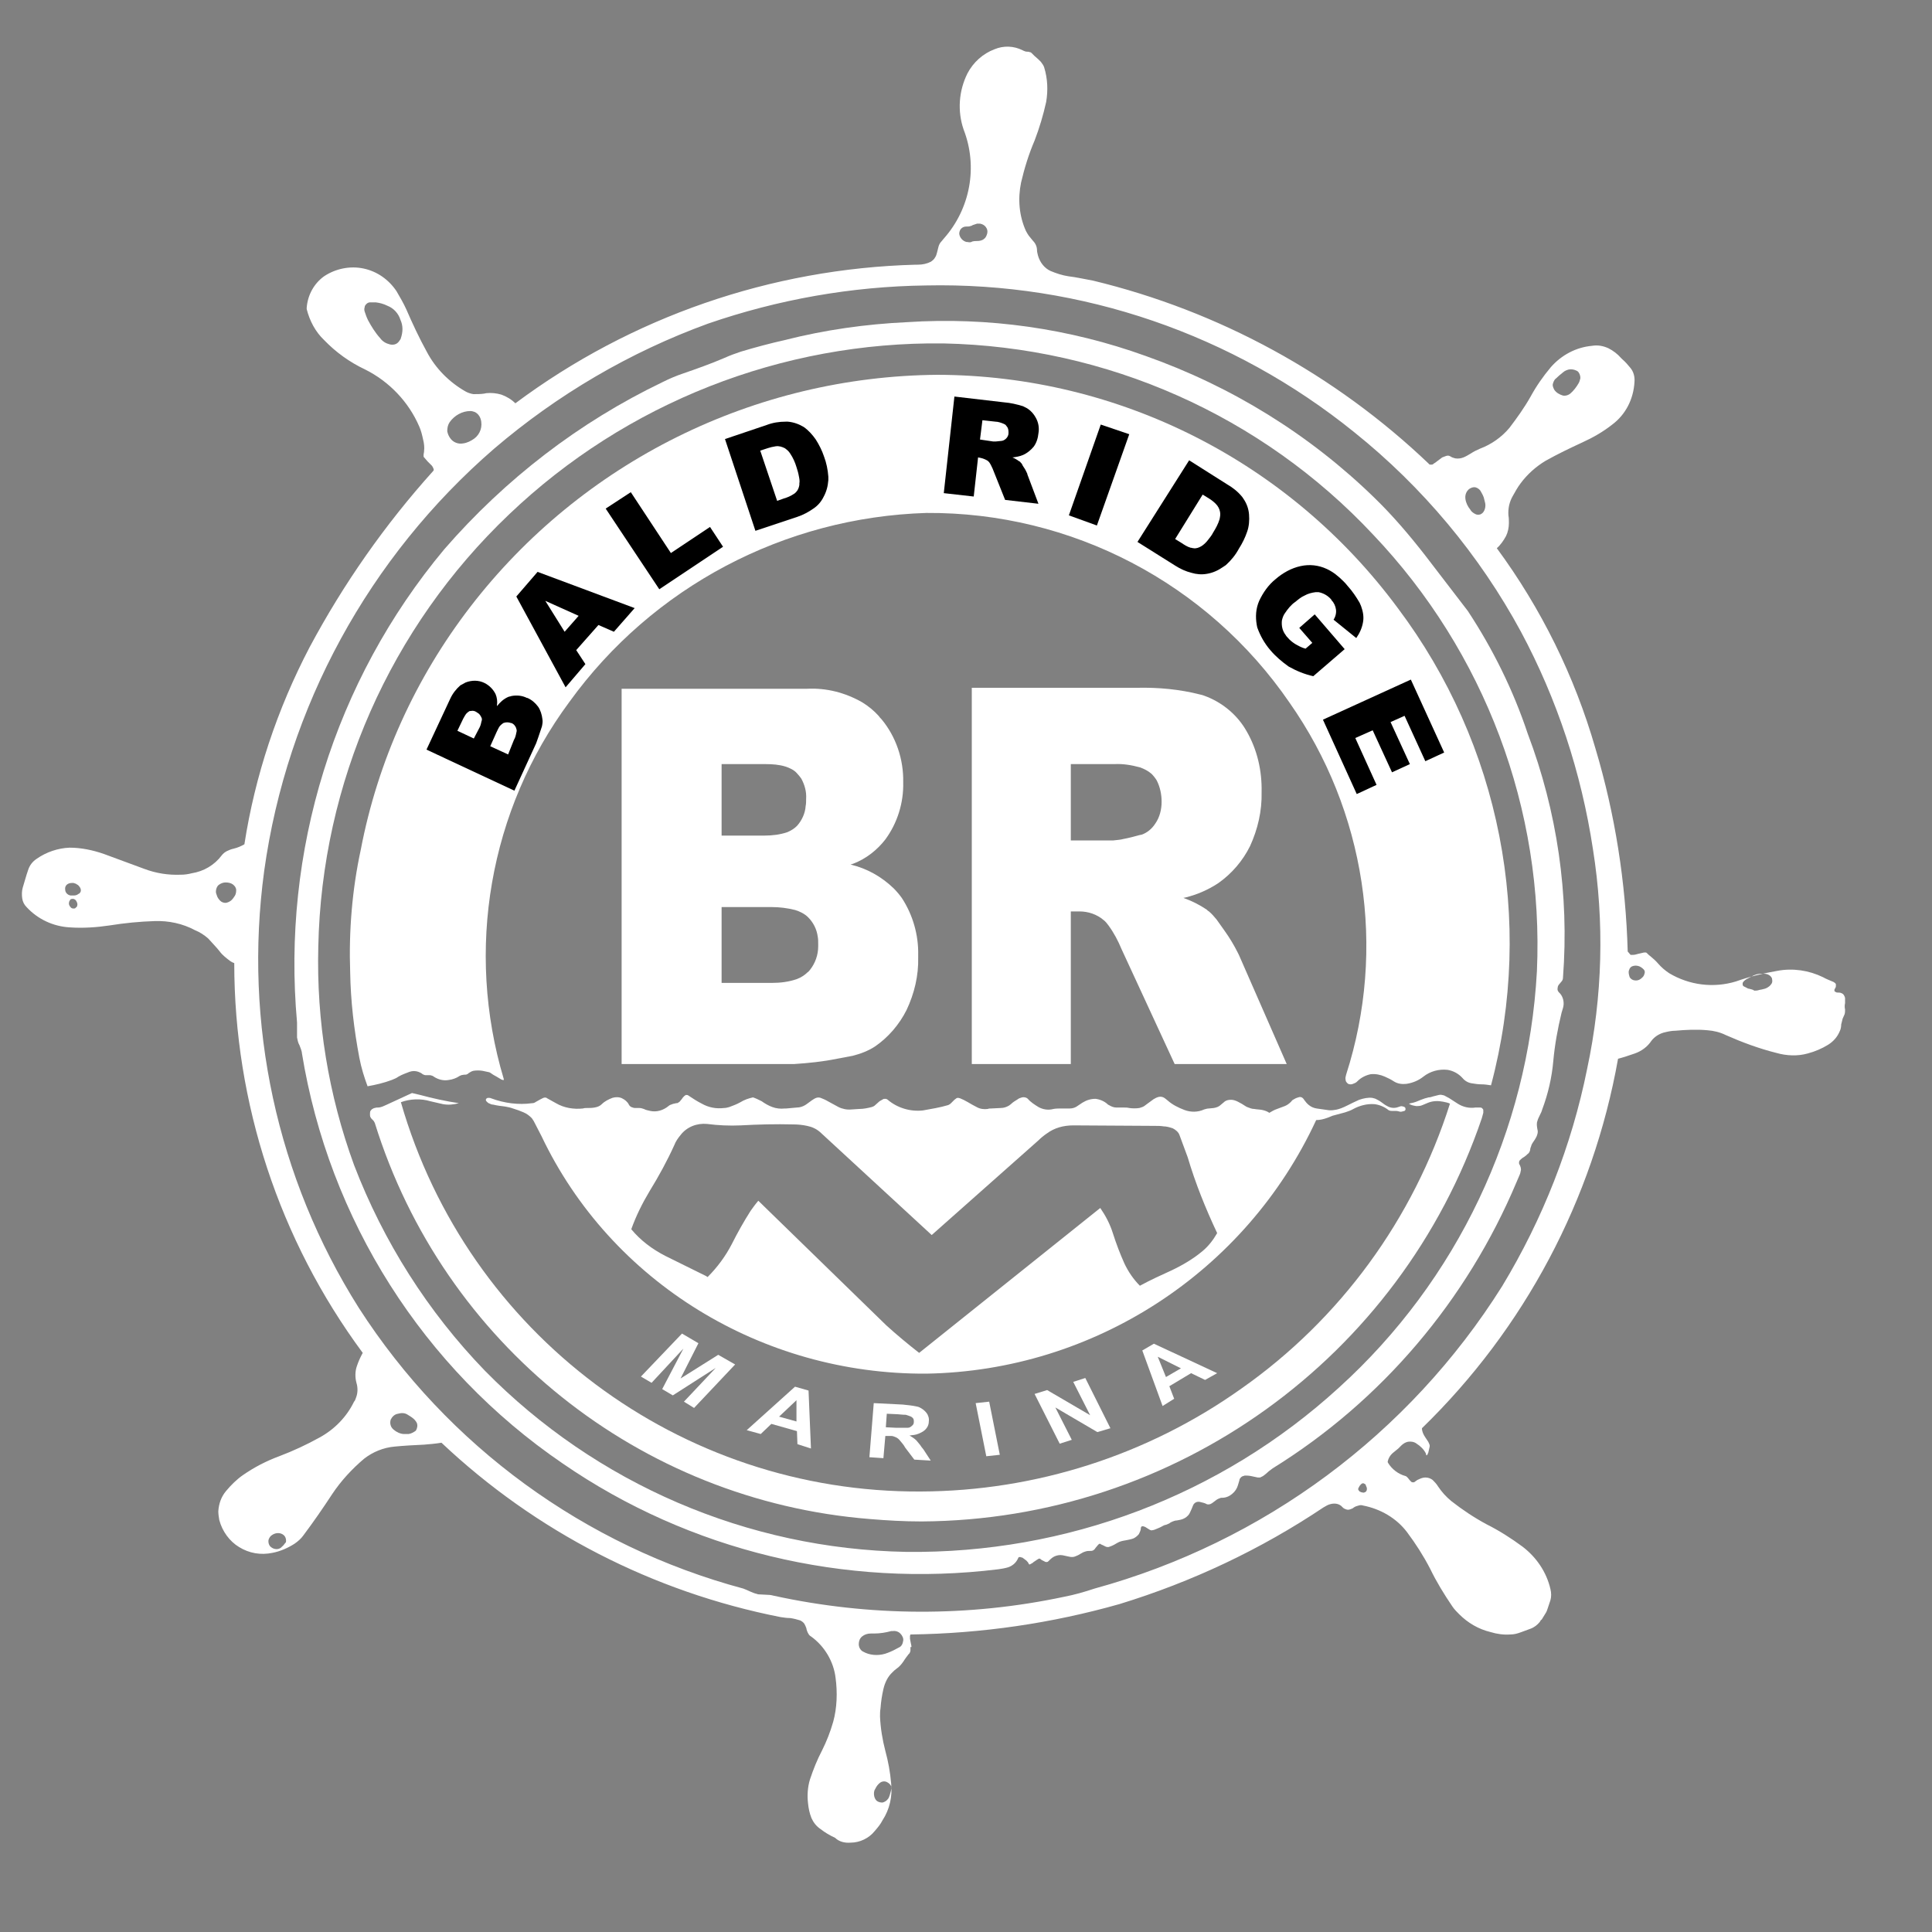 <?xml version="1.0" encoding="utf-8"?>
<!-- Generator: Adobe Illustrator 22.1.0, SVG Export Plug-In . SVG Version: 6.00 Build 0)  -->
<svg version="1.1" id="Layer_1" xmlns="http://www.w3.org/2000/svg" xmlns:xlink="http://www.w3.org/1999/xlink" x="0px" y="0px"
	 width="400px" height="400px" viewBox="0 0 400 400" style="enable-background:new 0 0 400 400;" xml:space="preserve">
<rect x="0" y="0" width="400" height="400" fill="#808080" stroke="none"/>
<style type="text/css">
	.st0{fill-rule:evenodd;clip-rule:evenodd;fill:#FFFFFF;}
	.st1{fill-rule:evenodd;clip-rule:evenodd;}
</style>
<path class="st0" d="M176.1,381.5c1.9,0,3.8-0.9,5-2.4c0.6-0.7,1.2-1.4,1.6-2.2c1.5-2.3,2.1-5,1.8-7.7c-0.2-2.3-0.6-4.5-1.2-6.7
	c-0.6-2.3-1-4.7-1.1-7.1c0-0.6,0-1.1,0.1-1.7c0.1-1.4,0.3-2.7,0.6-4c0.3-1.3,0.9-2.6,1.9-3.5c0.3-0.3,0.5-0.5,0.8-0.7
	c0.6-0.4,1.1-1,1.5-1.6c0.3-0.5,0.7-1,1-1.4l0.2-0.2l0.1-0.2c0.1-0.2,0.1-0.3,0.1-0.5l0-0.5l0-0.1l0.1,0l0.1,0l0-0.2l-0.3-1.5
	c0-0.2,0-0.4,0-0.6l0.1-0.3l0.1,0c14.6-0.2,29.1-2.3,43.2-6.3c15-4.6,29.2-11.3,42.2-20c0.5-0.3,1-0.6,1.5-0.7
	c0.8-0.2,1.6-0.1,2.2,0.4l0.3,0.3c0.2,0.2,0.4,0.3,0.7,0.4c0.3,0.1,0.5,0.1,0.8,0c0.3-0.1,0.6-0.2,0.8-0.4c0.3-0.2,0.6-0.3,1-0.4
	c0.3-0.1,0.6-0.1,0.9,0c3.6,0.7,6.9,2.6,9.1,5.5c1.8,2.4,3.4,4.9,4.8,7.6c1.3,2.7,2.9,5.3,4.6,7.8c0.4,0.6,0.9,1.1,1.4,1.6
	c1.8,1.8,4,3.1,6.5,3.7c1.3,0.4,2.7,0.6,4.1,0.5c0.8,0,1.5-0.2,2.3-0.5l1.9-0.7c0.8-0.3,1.4-0.8,1.9-1.4c0.1-0.2,0.2-0.4,0.4-0.5
	l0.8-1.3c0.2-0.3,0.3-0.6,0.4-0.9c0.2-0.6,0.4-1.2,0.6-1.8c0.2-0.7,0.2-1.5,0-2.3c-0.8-3.5-2.9-6.6-5.8-8.8
	c-2.3-1.7-4.8-3.3-7.4-4.6c-2.6-1.4-5-3-7.3-4.8c-1.1-0.9-2-1.9-2.8-3.1c-0.3-0.5-0.7-0.9-1.1-1.3c-0.4-0.3-0.9-0.5-1.5-0.5
	c-0.5,0-1,0.2-1.4,0.4c-0.3,0.1-0.5,0.3-0.8,0.5c-0.1,0.1-0.2,0.1-0.3,0.1c-0.1,0-0.3,0-0.4-0.1c-0.1-0.1-0.2-0.2-0.3-0.3l-0.4-0.5
	c-0.1-0.1-0.2-0.2-0.3-0.3l-0.2-0.1c-1.5-0.4-2.8-1.4-3.6-2.7l-0.1-0.2c0.1-0.7,0.5-1.4,1.1-1.9l1.1-0.9c0.2-0.2,0.4-0.4,0.6-0.6
	c0.4-0.4,0.9-0.7,1.4-0.8c0.6-0.1,1.3,0,1.8,0.4c0.8,0.5,1.5,1.2,1.9,2l0.1,0.4l0.1,0l0.1-0.1c0.1-0.1,0.1-0.3,0.2-0.4
	c0.1-0.4,0.2-0.8,0.3-1.3l0-0.3c-0.1-0.3-0.2-0.5-0.3-0.7l-0.6-0.9c-0.4-0.6-0.7-1.2-0.7-1.9c21.2-20.6,35.4-47.3,40.6-76.5
	c1.2-0.3,2.3-0.7,3.5-1.1c1.4-0.5,2.6-1.4,3.4-2.6c0.6-0.8,1.5-1.4,2.5-1.7c0.8-0.2,1.6-0.4,2.5-0.4c2.2-0.2,4.4-0.3,6.6-0.1
	c1.3,0.1,2.6,0.4,3.8,1c3.4,1.5,6.9,2.8,10.5,3.7c2.1,0.6,4.4,0.7,6.5,0.1c1.5-0.4,2.9-1,4.2-1.8c1.1-0.7,1.9-1.6,2.4-2.8
	c0.2-0.4,0.3-0.9,0.3-1.4c0.1-0.4,0.2-0.8,0.3-1.2c0.1-0.3,0.3-0.6,0.4-0.9c0.1-0.3,0.1-0.7,0.1-1c-0.1-0.4-0.1-0.9,0-1.3
	c0-0.3,0-0.7,0-1c0-0.2-0.1-0.4-0.2-0.6c-0.1-0.2-0.3-0.4-0.6-0.5c-0.2-0.1-0.5-0.1-0.7-0.1c-0.1,0-0.3,0-0.4-0.1l-0.2-0.1
	c-0.1-0.1-0.1-0.1-0.1-0.2l0-0.2l0.2-0.4c0.1-0.1,0.1-0.3,0.1-0.4c0-0.1,0-0.2,0-0.3c0-0.1-0.1-0.2-0.2-0.3
	c-0.1-0.1-0.2-0.1-0.3-0.2c-0.7-0.3-1.5-0.6-2.2-1c-2.9-1.4-6.2-1.9-9.4-1.3c-2.9,0.5-5.8,1.2-8.6,2.2c-4.6,1.4-9.6,0.8-13.8-1.7
	c-0.9-0.6-1.6-1.2-2.3-2c-0.5-0.6-1.1-1.1-1.7-1.6c-0.3-0.2-0.5-0.5-0.8-0.7l-0.1,0l-0.3,0c-0.4,0.1-0.9,0.2-1.3,0.3
	c-0.3,0.1-0.7,0.2-1.1,0.2l-0.3,0l-0.1,0L337,197c-0.4-14.3-2.6-28.4-6.7-42.1c-4.3-14.9-11.2-28.9-20.4-41.4
	c0.8-0.7,1.4-1.6,1.9-2.5c0.4-0.8,0.6-1.8,0.6-2.7c0-0.5,0-1.1-0.1-1.6c-0.1-1.4,0.2-2.8,0.9-4c0.5-0.9,1-1.8,1.6-2.6
	c1.4-1.9,3.2-3.5,5.2-4.7c2.5-1.4,5-2.6,7.6-3.8c2.2-1,4.3-2.2,6.2-3.7c2.8-2.1,4.4-5.3,4.6-8.8c0.1-1.1-0.2-2.2-0.9-3
	c-0.5-0.6-1-1.2-1.6-1.7l-0.3-0.3c-0.7-0.8-1.6-1.5-2.6-2c-1.1-0.5-2.2-0.7-3.4-0.5c-3.3,0.3-6.3,1.9-8.5,4.4
	c-1.6,1.9-3,3.9-4.2,6.1c-1.3,2.3-2.8,4.4-4.4,6.5c-1.6,1.9-3.7,3.4-6.1,4.3c-0.7,0.3-1.3,0.6-1.9,1c-0.5,0.3-1,0.6-1.5,0.8
	c-0.5,0.2-1.1,0.3-1.7,0.2c-0.4-0.1-0.7-0.2-1-0.4c-0.3-0.2-0.6-0.2-0.9-0.1c-0.3,0.1-0.5,0.2-0.8,0.3c-0.4,0.3-0.8,0.6-1.2,0.9
	c-0.2,0.2-0.5,0.3-0.7,0.5c-0.1,0.1-0.3,0.1-0.4,0.1c-0.2,0-0.4,0-0.5-0.2c-19.4-18.5-43.4-31.6-69.5-37.9c-1.7-0.3-3.4-0.7-5.1-0.9
	c-1.3-0.2-2.5-0.6-3.7-1.1c-1.3-0.6-2.2-1.8-2.6-3.2c-0.1-0.4-0.2-0.8-0.2-1.1c0-0.7-0.3-1.4-0.8-1.9l-0.9-1.1
	c-0.2-0.3-0.4-0.6-0.6-1c-1.4-3.1-1.7-6.6-1-10c0.7-3,1.6-5.9,2.8-8.7c1-2.6,1.8-5.3,2.4-8c0.4-2.4,0.3-4.8-0.4-7.1
	c-0.1-0.4-0.4-0.8-0.7-1.2c-0.4-0.4-0.8-0.8-1.3-1.2c-0.2-0.2-0.4-0.4-0.6-0.6c-0.1-0.1-0.2-0.2-0.4-0.2c-0.2-0.1-0.4-0.1-0.6-0.1
	c-0.2,0-0.5-0.1-0.7-0.2l-0.2-0.1c-1.8-0.9-3.9-1-5.8-0.2c-2.4,0.9-4.4,2.7-5.6,5c-1.8,3.6-2.1,7.8-0.8,11.6
	c3,7.7,1.4,16.4-4.1,22.6l-0.5,0.6c-0.3,0.3-0.5,0.7-0.6,1.1c-0.1,0.4-0.2,0.8-0.3,1.2c-0.1,0.4-0.2,0.7-0.4,1
	c-0.2,0.4-0.6,0.7-0.9,0.9c-0.8,0.4-1.7,0.6-2.7,0.6l-0.4,0c-29.9,0.8-58.9,10.8-82.9,28.7c-0.8-0.8-1.8-1.4-2.9-1.8
	c-1-0.3-2.1-0.4-3.1-0.3l-0.5,0.1c-0.7,0.1-1.5,0.1-2.2,0.1c-0.6-0.1-1.2-0.3-1.7-0.6c-3.3-1.9-6.1-4.7-7.9-8.1
	c-1.6-2.9-3-5.9-4.3-8.9c-0.6-1.3-1.3-2.5-2-3.7c-1.6-2.4-4-4.1-6.8-4.7c-2.8-0.6-5.8,0-8.2,1.6c-2.1,1.5-3.4,3.9-3.6,6.5l0,0.3
	c0.6,2.4,1.8,4.7,3.6,6.4c2.4,2.5,5.3,4.6,8.5,6.1c5,2.5,9,6.7,11.2,11.8c0.4,0.9,0.6,1.8,0.8,2.7c0.2,0.8,0.3,1.6,0.2,2.4
	c0,0.3-0.1,0.5-0.1,0.8c0,0.1,0,0.2,0,0.3c0,0.1,0.1,0.2,0.2,0.3c0.2,0.2,0.4,0.5,0.6,0.7c0.3,0.3,0.6,0.6,0.9,0.9
	c0.1,0.1,0.2,0.3,0.3,0.5c0,0.1,0.1,0.2,0.1,0.3c0,0.1,0,0.2-0.1,0.3c-10,11.1-18.6,23.4-25.6,36.5c-6.7,12.8-11.3,26.6-13.5,40.8
	c-0.7,0.4-1.4,0.7-2.2,0.9c-0.5,0.1-1,0.3-1.4,0.5c-0.4,0.2-0.8,0.5-1.1,0.9c-1.5,2-3.7,3.3-6.2,3.7c-0.8,0.2-1.5,0.3-2.3,0.3
	c-2.6,0.1-5.1-0.3-7.5-1.2l-8.4-3.1c-2.3-0.8-4.7-1.3-7.1-1.3c-2.4,0.1-4.8,0.9-6.8,2.3c-0.9,0.6-1.5,1.4-1.8,2.4
	c-0.1,0.3-0.2,0.6-0.3,0.9c-0.3,0.9-0.5,1.8-0.8,2.7c-0.2,0.7-0.2,1.5-0.1,2.2c0.1,0.7,0.4,1.3,0.9,1.8c2.3,2.5,5.5,4,8.9,4.2
	c2.8,0.2,5.6,0,8.3-0.4c3.1-0.5,6.2-0.8,9.3-0.9c2.9-0.1,5.8,0.5,8.4,1.9c1,0.4,1.9,1,2.7,1.7c0.8,0.9,1.7,1.8,2.4,2.7
	c0.6,0.8,1.4,1.4,2.2,2c0.3,0.2,0.5,0.3,0.8,0.4c0,29,9.3,57.3,26.6,80.7c-0.5,0.9-0.9,1.8-1.2,2.7c-0.4,1.1-0.4,2.4-0.1,3.5
	c0.3,1,0.3,2.1-0.1,3.1c-0.1,0.3-0.2,0.6-0.4,0.8c-1.5,3.1-4,5.7-7.1,7.4c-2.7,1.5-5.5,2.8-8.4,3.9c-2.7,1-5.2,2.3-7.5,3.9
	c-1.3,0.9-2.5,2.1-3.5,3.3c-1,1.2-1.5,2.6-1.6,4.2c0,0.6,0.1,1.2,0.2,1.8c0.6,2.3,2.1,4.4,4.1,5.6c2.1,1.3,4.5,1.7,6.9,1.2
	c1.6-0.3,3.2-1,4.6-1.9c0.7-0.5,1.3-1,1.8-1.7c2.1-2.8,4.1-5.7,6-8.6c1.8-2.7,4.1-5.2,6.6-7.3c1.8-1.4,4-2.3,6.3-2.5
	c2-0.2,4-0.3,6.1-0.4c1.2-0.1,2.4-0.2,3.6-0.4c19.5,18.4,43.8,30.9,70.2,36.1c0.7,0.1,1.3,0.2,2,0.2c0.7,0.1,1.5,0.3,2.1,0.5
	c0.4,0.2,0.8,0.5,1,1c0.1,0.3,0.3,0.6,0.3,0.9c0.1,0.3,0.2,0.6,0.4,0.9c0.1,0.2,0.3,0.4,0.5,0.5c2.8,2,4.7,5.2,5.1,8.6
	c0.4,3,0.3,6.2-0.5,9.1c-0.6,2.1-1.4,4.1-2.3,5.9c-1,1.9-1.8,3.9-2.5,6c-0.5,1.6-0.6,3.4-0.4,5c0.1,1,0.3,2,0.7,3
	c0.4,0.9,1,1.7,1.9,2.3c0.9,0.7,1.9,1.3,3,1.8C173.7,381.3,174.9,381.6,176.1,381.5L176.1,381.5L176.1,381.5z M362.1,204.7
	c-0.2,0-0.3-0.1-0.5-0.2c-0.2-0.1-0.4-0.2-0.6-0.3c-0.1-0.1-0.2-0.2-0.2-0.3c0-0.1,0-0.3,0-0.4c0.1-0.2,0.2-0.3,0.3-0.4
	c0.3-0.3,0.7-0.5,1.1-0.7l0.6-0.3c0.3-0.2,0.7-0.3,1-0.4c0.5-0.1,1-0.1,1.4-0.1c0.4,0,0.8,0.1,1.1,0.3c0.3,0.2,0.6,0.5,0.6,0.9
	c0.1,0.4,0,0.8-0.3,1.1c-0.4,0.5-1,0.8-1.6,0.9c-0.3,0.1-0.6,0.1-0.9,0.2c-0.3,0.1-0.6,0.1-0.9,0.1
	C363,204.9,362.5,204.8,362.1,204.7L362.1,204.7L362.1,204.7z M340.1,202.3l-0.1,0.1c-0.4,0.4-0.8,0.6-1.3,0.6c-0.5,0-1-0.2-1.3-0.7
	c-0.1-0.3-0.2-0.7-0.2-1c0-0.2,0-0.3,0.1-0.5c0.1-0.4,0.4-0.7,0.8-0.8c0.4-0.1,0.7-0.1,1.1,0c0.4,0.1,0.8,0.4,1.1,0.7
	c0.2,0.2,0.3,0.5,0.2,0.8C340.4,201.9,340.3,202.1,340.1,202.3L340.1,202.3L340.1,202.3z M220.3,330.6c-19.8,4.2-40.2,4.1-60-0.2
	c-0.4-0.1-0.8-0.2-1.2-0.2l-1.9-0.1c-0.2,0-0.3,0-0.5-0.1c-0.5-0.1-0.9-0.3-1.4-0.5c-0.4-0.2-0.9-0.4-1.4-0.6
	c-32.8-8.8-61.2-29.5-79.6-58.1c-17-26.9-23.9-58.9-19.6-90.5c4.7-33.9,21.7-65,47.6-87.4c13.1-11.2,28.1-20,44.3-25.9
	c14.5-5,29.7-7.7,45.1-7.9c32.2-0.7,63.6,10.1,88.7,30.4c14.1,11.3,25.9,25.4,34.5,41.3c7.5,14,12.5,29.2,14.9,45
	c2.4,15.1,2,30.5-1.2,45.5c-3.2,15.9-9.2,31.1-17.6,45c-19.3,30.7-49.4,53-84.4,62.6C224.5,329.6,222.4,330.2,220.3,330.6
	L220.3,330.6L220.3,330.6z M325.1,81.5c-0.4,0.3-0.9,0.5-1.5,0.4c-0.7-0.2-1.4-0.6-1.8-1.2c-0.2-0.4-0.4-0.8-0.3-1.2
	c0.1-0.4,0.3-0.9,0.6-1.1c0.5-0.5,1-0.9,1.5-1.3c0.3-0.3,0.8-0.5,1.2-0.6c0.5-0.1,1.1,0,1.5,0.2c0.3,0.1,0.5,0.3,0.6,0.5
	c0.2,0.3,0.3,0.7,0.3,1.1c-0.1,0.4-0.2,0.8-0.4,1.1C326.4,80.1,325.8,80.9,325.1,81.5L325.1,81.5L325.1,81.5z M307.3,103.4
	c0.1,0.3,0.1,0.5,0.2,0.8c0.1,0.5,0,1.1-0.2,1.5c-0.2,0.4-0.4,0.6-0.8,0.8c-0.4,0.1-0.8,0.1-1.1-0.1c-0.4-0.2-0.8-0.5-1-0.9
	c-0.5-0.6-0.9-1.4-1-2.2c-0.1-0.7,0.1-1.4,0.6-1.9c0.4-0.4,1-0.6,1.5-0.5c0.4,0.1,0.8,0.4,1,0.7
	C306.9,102.3,307.2,102.8,307.3,103.4L307.3,103.4L307.3,103.4z M282.8,307.6l0.1,0.2c0.1,0.2,0.1,0.3,0.1,0.5
	c0,0.2-0.1,0.5-0.3,0.6c-0.2,0.1-0.4,0.2-0.6,0.1c-0.2,0-0.4-0.1-0.6-0.2c-0.1-0.1-0.2-0.2-0.3-0.4c0-0.1,0-0.3,0.1-0.4
	c0.1-0.2,0.2-0.4,0.3-0.5l0.3-0.3l0.2-0.1c0.1,0,0.1,0,0.2,0l0.2,0.1C282.7,307.3,282.8,307.4,282.8,307.6L282.8,307.6L282.8,307.6z
	 M200.3,50.1l-0.2,0c-0.8-0.2-1.4-0.9-1.5-1.7c0-0.5,0.2-1,0.7-1.3c0.3-0.2,0.7-0.2,1-0.2c0.2,0,0.4,0,0.6-0.1
	c0.2,0,0.3-0.1,0.5-0.2c0.3-0.1,0.6-0.2,0.9-0.3c0.2,0,0.4,0,0.6,0c0.5,0.1,0.9,0.3,1.2,0.7c0.3,0.4,0.4,0.8,0.3,1.3
	c-0.1,0.4-0.3,0.9-0.6,1.1c-0.4,0.4-1,0.5-1.5,0.5c-0.3,0-0.6,0-1,0.1C201,50.2,200.7,50.2,200.3,50.1L200.3,50.1L200.3,50.1z
	 M186.1,341.1c-0.7,0.4-1.5,0.8-2.3,1.1c-1.5,0.6-3.2,0.6-4.6,0c-0.2-0.1-0.4-0.2-0.6-0.3c-0.5-0.3-0.8-0.9-0.8-1.5
	c0-0.6,0.2-1.2,0.7-1.6c0.5-0.4,1.1-0.6,1.8-0.6l0.7,0c1.2,0,2.4-0.2,3.5-0.5l0.3,0c0.6-0.1,1.2,0.1,1.6,0.5c0.4,0.4,0.7,1,0.6,1.5
	C186.9,340.4,186.6,340.9,186.1,341.1L186.1,341.1L186.1,341.1z M184.2,371.7c-0.1,0.3-0.2,0.6-0.4,0.8c-0.3,0.4-0.7,0.6-1.1,0.7
	c-0.4,0-0.8-0.1-1.1-0.3c-0.3-0.2-0.5-0.6-0.6-1c-0.1-0.5-0.1-1.1,0.2-1.5l0.1-0.2c0.2-0.4,0.5-0.8,0.9-1.1c0.4-0.3,1-0.4,1.5-0.1
	c0.4,0.2,0.8,0.6,0.9,1.1C184.5,370.6,184.4,371.1,184.2,371.7L184.2,371.7L184.2,371.7z M98.2,90.8c-0.7,0.5-1.5,0.9-2.3,1
	c-1,0.2-2.1-0.2-2.7-1.1c-0.3-0.4-0.5-0.9-0.6-1.4c0-0.7,0.1-1.3,0.5-1.9c1-1.4,2.6-2.3,4.3-2.3c0.3,0,0.6,0.1,0.9,0.2
	c0.6,0.3,1,0.8,1.2,1.4C100,88.3,99.4,89.9,98.2,90.8L98.2,90.8L98.2,90.8z M84.6,296.9c-0.3,0-0.6,0-0.9,0c-0.8,0-1.6-0.4-2.2-0.9
	c-0.1-0.1-0.2-0.2-0.3-0.3c-0.4-0.5-0.5-1.2-0.3-1.8c0.3-0.6,0.8-1.1,1.5-1.2c0.7-0.2,1.4-0.2,2,0.2c0.5,0.3,1,0.6,1.4,1
	c0.2,0.2,0.4,0.5,0.5,0.7c0.2,0.5,0.1,1.1-0.2,1.6C85.7,296.5,85.2,296.8,84.6,296.9L84.6,296.9L84.6,296.9z M83,70
	c0,0.1-0.1,0.3-0.2,0.4c-0.2,0.3-0.4,0.6-0.8,0.8c-0.4,0.2-0.9,0.2-1.3,0.1c-0.8-0.2-1.5-0.6-2-1.3c-1-1.1-1.8-2.4-2.5-3.7
	c-0.3-0.6-0.5-1.2-0.7-1.8c-0.1-0.3-0.1-0.6,0-0.9c0-0.3,0.2-0.5,0.4-0.7c0.2-0.2,0.5-0.3,0.7-0.3c0.4,0,0.8,0,1.2,0
	c0.8,0.1,1.6,0.3,2.4,0.7c1.3,0.5,2.3,1.6,2.7,2.9C83.5,67.5,83.4,68.8,83,70L83,70L83,70z M58.4,320.2l-0.2,0.2
	c-0.6,0.5-1.5,0.4-2.1-0.1c-0.4-0.3-0.6-0.9-0.5-1.5c0.1-0.3,0.3-0.7,0.6-0.9l0.3-0.2c0.7-0.4,1.6-0.4,2.2,0.1
	c0.4,0.3,0.6,0.9,0.5,1.5C58.9,319.6,58.7,320,58.4,320.2L58.4,320.2L58.4,320.2z M48.6,185.5c-0.2,0.3-0.4,0.6-0.6,0.8
	c-0.3,0.3-0.7,0.5-1.1,0.6c-0.5,0.1-1-0.1-1.3-0.4c-0.3-0.3-0.6-0.7-0.7-1.1c-0.1-0.3-0.2-0.5-0.2-0.8c0-0.5,0.2-1.1,0.6-1.4
	c0.4-0.3,0.9-0.5,1.4-0.5c0.5,0,1.1,0.1,1.5,0.4c0.4,0.3,0.7,0.7,0.7,1.2C48.9,184.8,48.8,185.2,48.6,185.5L48.6,185.5L48.6,185.5z
	 M15.3,185.4c-0.2,0-0.4,0-0.7,0c-0.6-0.1-1.1-0.6-1.1-1.2c-0.1-0.6,0.2-1.1,0.8-1.3c0.3-0.1,0.6-0.1,0.9-0.1
	c0.2,0.1,0.5,0.1,0.7,0.3c0.3,0.1,0.5,0.4,0.7,0.7c0.1,0.2,0.2,0.5,0.1,0.8c-0.1,0.2-0.2,0.4-0.5,0.5
	C16,185.3,15.6,185.4,15.3,185.4L15.3,185.4L15.3,185.4z M15.2,188.1c-0.2,0-0.5-0.1-0.6-0.3c-0.3-0.3-0.4-0.7-0.3-1
	c0-0.2,0.2-0.4,0.3-0.6c0.2-0.1,0.4-0.1,0.5-0.1c0.2,0,0.4,0.1,0.6,0.3c0.2,0.3,0.4,0.7,0.3,1c0,0.2-0.1,0.4-0.3,0.5
	C15.6,188.1,15.4,188.1,15.2,188.1L15.2,188.1L15.2,188.1z"/>
<path class="st0" d="M206.7,324.9c0.7-0.1,1.3-0.2,2-0.4c0.9-0.3,1.6-0.9,2-1.7l0.1-0.2c0-0.1,0.1-0.2,0.2-0.2c0.1,0,0.2-0.1,0.3,0
	c0.1,0,0.3,0.1,0.4,0.1c0.3,0.2,0.5,0.4,0.8,0.6c0.2,0.2,0.4,0.4,0.5,0.7l0.1,0.1l0.1,0l0.2-0.1c0.2-0.1,0.4-0.2,0.6-0.4
	c0.3-0.2,0.6-0.4,0.9-0.6l0.2-0.1l0.1,0l0.1,0l0.4,0.3c0.2,0.1,0.4,0.2,0.6,0.3c0.1,0.1,0.3,0.1,0.4,0.1c0.2,0,0.3-0.1,0.4-0.2
	c0.4-0.4,0.8-0.8,1.3-1c0.5-0.2,1-0.3,1.6-0.2c0.5,0.1,0.9,0.2,1.4,0.3c0.4,0.1,0.9,0.1,1.3-0.1c0.3-0.1,0.7-0.3,1-0.5
	c0.3-0.2,0.7-0.4,1.1-0.5c0.3-0.1,0.6-0.1,0.9-0.1c0.2,0,0.4,0,0.6-0.1c0.2-0.1,0.4-0.3,0.5-0.5l0.5-0.6l0.2-0.2l0.2-0.1l0.2,0.1
	c0.1,0.1,0.2,0.1,0.4,0.2c0.2,0.1,0.4,0.2,0.6,0.3c0.2,0.1,0.4,0.1,0.6,0.1l0.3-0.1c0.6-0.2,1.1-0.5,1.6-0.8
	c0.5-0.3,1.1-0.4,1.7-0.5c0.5-0.1,1.1-0.2,1.6-0.4c0.4-0.2,0.8-0.5,1.1-0.9c0.2-0.4,0.4-0.8,0.4-1.2l0-0.1l0.1-0.2
	c0.1-0.1,0.1-0.1,0.2-0.1l0.2,0c0.2,0.1,0.4,0.1,0.5,0.2l0.8,0.5l0.2,0.1c0.1,0,0.3,0.1,0.4,0c0.2,0,0.5-0.1,0.7-0.2
	c0.5-0.2,1-0.4,1.5-0.7c0.2-0.1,0.4-0.2,0.6-0.2c0.2-0.1,0.5-0.2,0.7-0.3c0.2-0.2,0.5-0.3,0.7-0.4c0.3-0.1,0.5-0.2,0.8-0.2
	c0.6-0.1,1.2-0.2,1.7-0.5c0.5-0.3,0.9-0.7,1.1-1.2c0.2-0.4,0.4-0.9,0.6-1.4c0.1-0.3,0.4-0.6,0.7-0.7c0.3-0.1,0.6-0.1,0.9,0
	c0.4,0.1,0.9,0.2,1.2,0.4c0.2,0.1,0.5,0.1,0.8,0c0.2-0.1,0.4-0.2,0.5-0.3c0.3-0.2,0.5-0.4,0.8-0.6c0.3-0.2,0.6-0.3,0.9-0.4l0.2,0
	c0.8,0,1.5-0.3,2.1-0.8c0.6-0.5,1-1.1,1.2-1.8c0.1-0.3,0.2-0.7,0.3-1c0-0.3,0.2-0.5,0.4-0.7c0.2-0.2,0.5-0.2,0.7-0.3
	c0.4,0,0.8,0,1.3,0.1c0.5,0.1,0.9,0.2,1.4,0.3c0.2,0,0.3,0,0.5,0c0.2-0.1,0.4-0.2,0.6-0.3c0.4-0.3,0.8-0.6,1.2-1
	c0.3-0.2,0.5-0.4,0.8-0.6c22.6-14,40.2-34.8,50.5-59.3l0.6-1.4c0.2-0.4,0.2-0.7,0.3-1.1c0-0.4-0.1-0.7-0.3-1.1
	c-0.1-0.1-0.1-0.2-0.1-0.4c0-0.1,0-0.2,0.1-0.4c0.1-0.1,0.2-0.2,0.3-0.3c0.2-0.2,0.5-0.4,0.7-0.5c0.3-0.2,0.5-0.4,0.7-0.6
	c0.2-0.1,0.3-0.3,0.4-0.5l0.1-0.3c0-0.4,0.2-0.7,0.3-1.1c0.2-0.4,0.5-0.8,0.7-1.1c0.2-0.3,0.4-0.7,0.5-1.1c0.1-0.3,0.1-0.7,0-1
	c-0.1-0.6-0.2-1.2,0-1.7c0.1-0.4,0.3-0.8,0.5-1.2c0.2-0.4,0.4-0.8,0.5-1.2c1.2-3.2,2-6.6,2.3-10.1c0.3-3.3,0.9-6.6,1.7-9.9
	c0.1-0.3,0.2-0.7,0.3-1c0.3-1,0.1-2.2-0.6-3l-0.2-0.2c-0.3-0.3-0.4-0.6-0.3-1c0-0.2,0.1-0.5,0.3-0.7c0.2-0.2,0.3-0.4,0.5-0.6
	c0.2-0.2,0.3-0.5,0.3-0.8c1.3-17.2-1.2-34.4-7.3-50.5c-3-9-7.2-17.5-12.4-25.4l-8.9-11.6c-3.2-4.1-6.6-8.1-10.3-11.7
	c-13.5-13.2-29.7-23.2-47.5-29.5c-15.8-5.7-32.6-8.1-49.4-7c-8.6,0.4-17,1.6-25.3,3.7c-3.1,0.7-6.1,1.5-9.1,2.4
	c-1.2,0.4-2.3,0.8-3.4,1.3c-2.8,1.2-5.6,2.2-8.5,3.2c-1.5,0.5-2.9,1.1-4.3,1.8c-17.3,8.3-32.6,20.1-45.2,34.6
	c-22.8,27.3-33.7,62.6-30.5,98c0,0.5,0,1.1,0,1.6c0,0.5,0,1,0,1.5c0.1,0.5,0.2,1.1,0.5,1.6c0.2,0.5,0.4,1,0.5,1.5l0,0.1
	c5.6,34.5,25.1,65.3,54,85C142.8,321.1,174.9,328.8,206.7,324.9L206.7,324.9z M187.6,321.3c-32.9-0.6-64.2-14.1-87.2-37.5
	c-11.8-12.2-21-26.7-27.1-42.6c-5.3-14.5-7.8-29.8-7.4-45.2c0.7-33.9,14.9-66.1,39.5-89.5c24.2-23.1,56.5-35.8,89.9-35.4
	c33.8,0.7,65.9,14.9,89,39.6c23.1,24.3,35.4,56.9,33.9,90.4c-1.8,33-16.5,64-41,86.2C252.8,309.6,220.8,321.7,187.6,321.3
	L187.6,321.3z"/>
<path class="st0" d="M190.8,315c52.5-0.3,99.1-33.8,116-83.5c0.1-0.4,0.2-0.7,0.3-1.1c0-0.1,0-0.3,0-0.5c0-0.1,0-0.2-0.1-0.3
	c-0.1-0.1-0.1-0.1-0.2-0.2c-0.1-0.1-0.3-0.1-0.5-0.1c-0.3,0-0.5,0-0.8,0c-1.3,0.2-2.6-0.1-3.7-0.8l-1.7-1.1
	c-0.4-0.2-0.7-0.4-1.1-0.6c-0.4-0.1-0.7-0.2-1.1-0.1c-0.4,0.1-0.8,0.2-1.2,0.3c-0.3,0.1-0.6,0.2-0.9,0.2c-0.5,0.1-1.1,0.3-1.6,0.5
	c-0.7,0.3-1.4,0.6-2.1,0.7l-0.4,0.1c0.4,0.3,0.9,0.4,1.5,0.5c0.4,0,0.9,0,1.3-0.2l1.2-0.5c1-0.4,2.1-0.4,3.1-0.2
	c0.5,0.1,1,0.2,1.4,0.4c-7.6,23.9-22.7,44.6-43.2,59c-19.4,13.8-42.6,21.2-66.3,21.3c-49.9,0.3-93.9-32.6-107.7-80.6
	c1.9-0.7,4.1-0.8,6.1-0.2c0.8,0.2,1.7,0.4,2.6,0.6c1.1,0.2,2.2,0.1,3.3-0.2c-2.7-0.4-5.4-1-8-1.7l-1.7-0.4c-1.7,0.8-3.5,1.6-5.2,2.4
	l-0.9,0.4c-0.3,0.1-0.6,0.2-0.9,0.2c-0.2,0-0.5,0-0.7,0.1c-0.2,0-0.3,0.1-0.5,0.2c-0.2,0.1-0.3,0.3-0.4,0.4
	c-0.1,0.2-0.1,0.5-0.1,0.7c0,0.2,0,0.4,0.1,0.6c0.1,0.2,0.2,0.3,0.3,0.4l0.3,0.3c0.1,0.1,0.2,0.3,0.3,0.5
	c14.2,45.7,54.8,78.2,102.5,82C183.7,314.8,187.2,315,190.8,315L190.8,315L190.8,315z"/>
<path class="st0" d="M191.8,284.4c34.7-0.6,66.1-21,80.7-52.5c0.8,0,1.6-0.2,2.4-0.5c0.3-0.1,0.7-0.3,1-0.4l2.6-0.7
	c0.6-0.2,1.2-0.4,1.7-0.7c1.3-0.7,2.8-1.1,4.3-1c1,0.1,2,0.5,2.8,1.1c0.2,0.2,0.5,0.3,0.8,0.3l0.6,0c0.3,0,0.6,0,0.9,0.1
	c0.3,0.1,0.5,0.1,0.8,0c0.1,0,0.3-0.1,0.4-0.1c0.1-0.1,0.2-0.2,0.2-0.3c0-0.1,0-0.3-0.1-0.4c-0.1-0.1-0.2-0.2-0.4-0.2
	c-0.2-0.1-0.5-0.1-0.7,0l-0.3,0.1c-0.8,0.3-1.6,0.2-2.3-0.2c-0.4-0.2-0.8-0.5-1.2-0.8c-0.4-0.3-0.8-0.5-1.2-0.7
	c-0.2-0.1-0.4-0.1-0.7-0.2c-0.9-0.1-1.8,0.1-2.7,0.4c-0.9,0.4-1.7,0.8-2.5,1.2c-0.8,0.4-1.7,0.8-2.6,0.9c-0.5,0.1-1.1,0.1-1.6,0
	c-0.7-0.1-1.4-0.2-2.1-0.3c-0.6-0.1-1.1-0.3-1.6-0.7c-0.4-0.3-0.7-0.7-1-1.1c-0.1-0.2-0.3-0.4-0.5-0.5c-0.2-0.1-0.5-0.1-0.7,0
	c-0.4,0.1-0.8,0.3-1.1,0.5c-0.2,0.1-0.3,0.3-0.4,0.4c-0.4,0.4-0.8,0.7-1.3,0.9c-0.5,0.2-1.1,0.4-1.6,0.6c-0.6,0.2-1.1,0.5-1.6,0.8
	c-0.4-0.3-1-0.5-1.5-0.6c-0.5-0.1-1.1-0.1-1.6-0.2c-0.5,0-1-0.2-1.5-0.4l-0.2-0.1c-0.6-0.4-1.1-0.7-1.7-1c-0.4-0.2-0.9-0.4-1.4-0.4
	c-0.6,0-1.1,0.1-1.5,0.5c-0.2,0.2-0.4,0.3-0.6,0.5c-0.4,0.4-0.9,0.6-1.5,0.7l-1,0.1c-0.3,0-0.7,0.1-1,0.2c-1.3,0.6-2.8,0.6-4.1,0.1
	c-1.3-0.5-2.5-1.1-3.5-2l-0.5-0.4c-0.4-0.3-0.8-0.4-1.3-0.3c-0.4,0.1-0.8,0.3-1.1,0.5c-0.5,0.4-1,0.7-1.5,1.1l-0.4,0.3
	c-0.3,0.2-0.7,0.3-1,0.4c-0.7,0.1-1.4,0.1-2.1,0c-0.4-0.1-0.8-0.1-1.3-0.1c-0.5,0-1,0-1.4,0c-0.5,0-1-0.2-1.5-0.5l-0.2-0.1
	c-0.7-0.7-1.7-1.1-2.6-1.2c-1,0-1.9,0.3-2.7,0.8c-0.3,0.2-0.6,0.4-0.9,0.6c-0.5,0.4-1.1,0.6-1.7,0.6c-0.6,0-1.1,0-1.7,0
	c-0.6,0-1.2,0-1.7,0.1c-1.1,0.3-2.2,0.1-3.1-0.4c-0.8-0.5-1.6-1-2.2-1.7c-0.3-0.3-0.8-0.4-1.2-0.3c-0.3,0.1-0.7,0.2-0.9,0.4
	c-0.5,0.3-1,0.6-1.4,1l-0.4,0.3c-0.5,0.3-1.1,0.5-1.7,0.5l-2,0.1c-0.2,0-0.5,0-0.7,0.1c-0.8,0.1-1.6,0-2.3-0.4
	c-0.6-0.3-1.3-0.7-1.8-1c-0.5-0.3-1.1-0.6-1.6-0.8l-0.4-0.1c-0.1,0-0.3,0-0.4,0.1c-0.1,0.1-0.3,0.2-0.4,0.3l-0.6,0.6
	c-0.2,0.2-0.3,0.3-0.5,0.4l-0.2,0.1c-1.7,0.5-3.5,0.8-5.2,1.1c-2.6,0.3-5.3-0.5-7.3-2.2c-0.1-0.1-0.3-0.2-0.5-0.2
	c-0.2,0-0.4,0-0.5,0.1c-0.2,0.1-0.5,0.3-0.7,0.4c-0.3,0.3-0.6,0.5-0.9,0.8c-0.2,0.2-0.4,0.3-0.7,0.4c-0.8,0.2-1.7,0.4-2.6,0.4
	l-1.6,0.1c-0.9,0.1-1.9-0.1-2.7-0.5c-0.7-0.4-1.5-0.8-2.2-1.2c-0.5-0.3-1-0.5-1.5-0.7c-0.3-0.1-0.6-0.1-0.9,0
	c-0.3,0.1-0.6,0.3-0.9,0.5l-1.1,0.8l-0.3,0.2c-0.5,0.3-1.1,0.5-1.7,0.5l-2.2,0.2l-0.3,0c-0.9,0.1-1.8,0-2.6-0.3
	c-0.8-0.3-1.5-0.7-2.2-1.2c-0.6-0.3-1.2-0.6-1.8-0.8c-0.9,0.2-1.8,0.5-2.6,1c-0.7,0.4-1.5,0.7-2.3,1c-0.4,0.1-0.7,0.2-1.1,0.2
	c-1.6,0.2-3.2-0.1-4.6-0.9c-1-0.5-1.9-1.1-2.8-1.7c-0.1-0.1-0.3-0.1-0.5-0.1c-0.1,0.1-0.2,0.1-0.3,0.2c-0.2,0.2-0.4,0.4-0.5,0.6
	c-0.2,0.2-0.3,0.4-0.5,0.6l-0.3,0.2c-0.1,0.1-0.3,0.1-0.4,0.1c-0.3,0.1-0.6,0.1-0.8,0.2c-0.3,0.1-0.6,0.2-0.8,0.4
	c-1.1,0.9-2.5,1.3-3.8,1c-0.5-0.1-0.9-0.2-1.3-0.4c-0.3-0.1-0.6-0.2-0.9-0.2c-0.3,0-0.6,0-0.9,0c-0.3,0-0.5-0.1-0.8-0.2
	c-0.2-0.1-0.4-0.3-0.5-0.5c-0.3-0.6-0.8-1-1.4-1.3c-0.6-0.3-1.4-0.3-2-0.1c-0.8,0.3-1.6,0.7-2.2,1.3c-0.4,0.4-0.9,0.6-1.5,0.7
	c-0.5,0.1-1.1,0.1-1.6,0.1c-0.3,0-0.5,0-0.8,0.1c-1.9,0.2-3.9-0.1-5.6-1.1c-0.6-0.3-1.2-0.7-1.8-1c-0.2-0.2-0.5-0.2-0.8-0.1
	c-0.2,0.1-0.4,0.2-0.6,0.3l-0.9,0.5c-0.3,0.2-0.5,0.3-0.8,0.3c-2.9,0.4-5.8,0-8.5-1c-0.2-0.1-0.4-0.1-0.6-0.1c-0.1,0-0.2,0-0.3,0.1
	c-0.1,0-0.1,0.1-0.2,0.2c0,0.1,0,0.2,0,0.2c0,0.1,0.1,0.2,0.2,0.3c0.2,0.2,0.3,0.3,0.6,0.4c0.2,0.1,0.4,0.2,0.7,0.2
	c0.8,0.2,1.7,0.3,2.5,0.4c0.5,0.1,1.1,0.2,1.6,0.4c0.7,0.2,1.5,0.5,2.2,0.8c0.7,0.3,1.2,0.7,1.7,1.2c0.1,0.2,0.3,0.4,0.4,0.6
	c0.5,1,1.1,2.1,1.6,3.1C126.5,265.5,157.8,284.6,191.8,284.4L191.8,284.4z M190.3,280.1c-2.3-1.8-4.6-3.7-6.8-5.7L157,248.6
	c-0.6,0.7-1.1,1.4-1.6,2.1c-1.4,2.2-2.7,4.5-3.9,6.9c-1.3,2.5-3,4.8-5,6.8l-0.3-0.2l-8.5-4.2c-2.7-1.4-5.1-3.2-7-5.5
	c1-2.8,2.3-5.4,3.8-7.9c1.9-3.1,3.6-6.2,5.1-9.5c0.3-0.8,0.8-1.5,1.3-2.1c1.3-1.7,3.4-2.5,5.5-2.3c2.3,0.3,4.6,0.4,6.9,0.3
	c3.6-0.2,7.3-0.3,11-0.2c0.9,0,1.9,0.1,2.8,0.3c1,0.2,1.9,0.6,2.7,1.3l23.1,21.3l22.1-19.6c0.5-0.5,1.1-1,1.7-1.4
	c1.6-1.2,3.5-1.7,5.5-1.7l0.2,0l16.7,0.1c0.6,0,1.2,0,1.8,0.1c0.6,0,1.3,0.2,1.9,0.4c0.6,0.3,1.2,0.8,1.4,1.4l1.7,4.6
	c1.6,5.4,3.7,10.6,6.1,15.7c-0.8,1.4-1.8,2.7-3,3.7c-1.9,1.6-4.1,2.9-6.4,4c-2.2,1-4.4,2-6.6,3.2c-1.3-1.3-2.4-2.9-3.2-4.6
	c-0.9-2-1.7-4.1-2.4-6.3c-0.6-1.9-1.5-3.6-2.6-5.2L190.3,280.1L190.3,280.1z"/>
<path class="st0" d="M76.1,224.9c1.7-0.3,3.4-0.7,5-1.3c0.5-0.2,1-0.4,1.4-0.7c0.7-0.4,1.5-0.7,2.3-1c0.6-0.2,1.2-0.2,1.8,0
	c0.3,0.1,0.7,0.3,0.9,0.5c0.2,0.1,0.4,0.2,0.6,0.2c0.2,0,0.5,0,0.7,0c0.2,0,0.4,0,0.6,0.1c0.1,0,0.3,0.1,0.4,0.2
	c0.9,0.6,2,0.9,3.1,0.7c0.8-0.1,1.6-0.4,2.2-0.8c0.1-0.1,0.3-0.1,0.4-0.2c0.2,0,0.4-0.1,0.7-0.1c0.2,0,0.4,0,0.5-0.1
	c0.1,0,0.2-0.1,0.3-0.2c0.3-0.2,0.6-0.4,1-0.5c0.6-0.1,1.3-0.1,1.9,0c0.5,0.1,0.9,0.2,1.4,0.3l0.2,0.1c0.4,0.3,0.9,0.6,1.3,0.8
	c0.3,0.2,0.7,0.4,1,0.6l0.3,0.1l0.2,0l0-0.1l0-0.1c-8-26.7-3-55.7,13.6-78.1c17.2-23.8,44.5-38.2,73.9-39.1
	c30-0.2,58.2,14.5,75.2,39.3c15.7,22.4,20.1,50.9,11.7,77c-0.1,0.4-0.2,0.7-0.1,1.1c0,0.3,0.2,0.5,0.4,0.7c0.2,0.2,0.5,0.2,0.7,0.2
	c0.3,0,0.6-0.2,0.9-0.3c0.2-0.1,0.3-0.2,0.5-0.4c0.7-0.7,1.7-1.2,2.7-1.4c1-0.1,2,0.1,2.9,0.5c0.7,0.3,1.3,0.6,1.9,1
	c0.8,0.5,1.7,0.6,2.6,0.5c1.3-0.2,2.5-0.7,3.5-1.5c1.4-1.1,3.2-1.6,5-1.4c1.2,0.2,2.3,0.8,3.1,1.7c0.5,0.6,1.2,1,2,1.1
	c0.6,0.1,1.3,0.2,1.9,0.2c0.7,0,1.3,0.1,2,0.2c9.1-34.2,1.9-70.6-19.3-98.8c-22.4-30.3-57.7-48.2-95.3-48.3
	c-37.9,0.3-73.6,18-96.7,48c-11.4,14.8-19.2,32-22.7,50.3c-1.8,8.3-2.5,16.9-2.2,25.4c0.1,6,0.8,11.9,1.9,17.7
	C74.8,221.1,75.4,223,76.1,224.9L76.1,224.9L76.1,224.9z"/>
<g>
	<path class="st1" d="M88.3,155.2l18.2,8.5l4.5-9.8c0.3-0.8,0.6-1.7,0.9-2.6c0.1-0.3,0.2-0.6,0.3-0.9c0.1-0.5,0.2-1,0.1-1.5
		c-0.1-0.9-0.4-1.9-0.9-2.6c-0.6-0.8-1.3-1.4-2.2-1.8l-0.1,0c-1-0.5-2.1-0.6-3.2-0.4c-0.2,0.1-0.5,0.1-0.7,0.2
		c-0.9,0.4-1.7,1.1-2.3,1.9l0-0.2c0.1-0.8,0-1.6-0.3-2.3c-0.5-1-1.3-1.8-2.3-2.3c-1.2-0.6-2.6-0.6-3.9-0.1c-0.4,0.2-0.7,0.4-1.1,0.6
		c-0.9,0.8-1.6,1.7-2.1,2.8L88.3,155.2L88.3,155.2z M105.2,156.2l-3.7-1.7l1.3-2.9c0.2-0.4,0.4-0.9,0.7-1.3c0.2-0.2,0.4-0.4,0.7-0.6
		c0.5-0.2,1.1-0.2,1.6,0l0.1,0c0.5,0.2,0.9,0.7,1,1.2c0.1,0.2,0.1,0.5,0,0.8c-0.1,0.5-0.2,1-0.5,1.5L105.2,156.2L105.2,156.2z
		 M98.1,152.9l-3.4-1.6l1.2-2.5c0.2-0.4,0.4-0.7,0.6-1c0.2-0.2,0.4-0.4,0.6-0.5c0.1-0.1,0.2-0.1,0.4-0.1c0.4-0.1,0.8,0,1.1,0.2
		l0.3,0.2c0.4,0.2,0.6,0.6,0.8,1c0.1,0.2,0.1,0.5,0,0.7c-0.1,0.5-0.2,0.9-0.4,1.3L98.1,152.9L98.1,152.9z"/>
	<path class="st1" d="M123.9,129.4l3.2,1.4l4.3-4.9l-20.1-7.5l-4.4,5.1l10.2,18.8l4.1-4.8l-1.9-2.9L123.9,129.4L123.9,129.4z
		 M119.8,127.5l-2.9,3.3l-4-6.4L119.8,127.5L119.8,127.5z"/>
	<polygon class="st1" points="125.4,105.3 136.5,122 149.7,113.2 147,109.1 138.9,114.5 130.6,101.9 125.4,105.3 125.4,105.3 	"/>
	<path class="st1" d="M150.1,90.9l6.3,19l8.7-2.9c1.2-0.4,2.3-1,3.3-1.7c0.9-0.6,1.6-1.4,2.1-2.4c0.6-1.1,0.9-2.2,1-3.5
		c0-0.2,0-0.5,0-0.7c-0.1-1.4-0.4-2.9-0.9-4.2c-0.4-1.2-1-2.4-1.7-3.5c-0.7-1-1.5-1.9-2.5-2.6c-1-0.6-2.1-1-3.3-1.1l-0.4,0
		c-1.4,0-2.7,0.2-4,0.7L150.1,90.9L150.1,90.9z M157.4,93.3l1.5-0.5c0.6-0.2,1.1-0.3,1.7-0.4c0.7-0.1,1.3,0.1,1.9,0.4
		c0.4,0.3,0.8,0.6,1.1,1.1c0.6,0.9,1,1.8,1.3,2.8c0.2,0.6,0.4,1.3,0.5,1.9c0.1,0.5,0.2,1,0.1,1.5l0,0.3c-0.1,0.6-0.3,1.1-0.7,1.5
		c-0.2,0.2-0.3,0.3-0.5,0.4c-0.6,0.4-1.3,0.7-2,0.9l-1.4,0.5L157.4,93.3L157.4,93.3z"/>
	<path class="st1" d="M195.4,102.1l6.2,0.7l0.9-8.1l0.5,0.1c0.5,0.1,1,0.3,1.5,0.6c0.1,0.1,0.2,0.2,0.3,0.3c0.3,0.4,0.5,0.9,0.7,1.3
		l2.6,6.5l6.9,0.8l-2.3-6.1l0-0.1c-0.2-0.4-0.4-0.9-0.7-1.3c-0.1-0.2-0.3-0.4-0.4-0.7c-0.1-0.2-0.3-0.3-0.4-0.5l-0.2-0.1
		c-0.4-0.3-0.9-0.6-1.4-0.8l0.1,0c0.7-0.1,1.4-0.2,2.1-0.5c0.9-0.4,1.6-1,2.2-1.7c0.6-0.8,0.9-1.8,1-2.8c0.2-1.1,0-2.3-0.6-3.3
		c-0.5-0.9-1.3-1.7-2.2-2.1l-0.4-0.2c-1.3-0.4-2.6-0.7-3.9-0.8l-10.3-1.2L195.4,102.1L195.4,102.1z M202.9,91l0.5-4l2.7,0.3
		c0.5,0,1.1,0.2,1.6,0.4c0.2,0.1,0.5,0.2,0.6,0.4c0.1,0.1,0.2,0.3,0.3,0.4c0.2,0.4,0.2,0.8,0.2,1.2c0,0.4-0.2,0.8-0.5,1.1
		c-0.3,0.3-0.7,0.5-1.1,0.5c-0.3,0-0.7,0.1-1,0.1c-0.2,0-0.4,0-0.6,0L202.9,91L202.9,91z"/>
	<polygon class="st1" points="227.9,87.9 221.3,106.7 227.1,108.8 233.8,89.9 227.9,87.9 227.9,87.9 	"/>
	<path class="st1" d="M246.2,95.3l-10.7,16.9l7.8,4.9c1.1,0.7,2.2,1.2,3.4,1.5c1,0.3,2.1,0.4,3.2,0.2c1.2-0.2,2.3-0.7,3.3-1.4
		c0.2-0.1,0.4-0.3,0.6-0.4c1.1-1,2-2.1,2.7-3.4c0.7-1.1,1.3-2.3,1.7-3.5c0.4-1.1,0.5-2.4,0.4-3.6c-0.1-1.2-0.5-2.3-1.2-3.3l-0.2-0.3
		c-0.9-1.1-1.9-1.9-3.1-2.6L246.2,95.3L246.2,95.3z M249,102.4l1.3,0.8c0.5,0.3,1,0.7,1.4,1.1c0.5,0.5,0.8,1.1,0.9,1.7
		c0.1,0.5,0,1-0.1,1.5c-0.3,1-0.8,1.9-1.3,2.7c-0.3,0.6-0.7,1.1-1.1,1.6c-0.3,0.4-0.7,0.8-1.1,1.1l-0.3,0.2
		c-0.5,0.3-1.1,0.5-1.6,0.4c-0.2,0-0.4-0.1-0.6-0.1c-0.7-0.2-1.3-0.6-1.9-1l-1.3-0.8L249,102.4L249,102.4z"/>
	<path class="st1" d="M269,130l2.7,3.1l-1.4,1.2c-0.8-0.2-1.5-0.6-2.2-1c-0.6-0.4-1.1-0.8-1.5-1.3c-0.1-0.1-0.3-0.3-0.4-0.5
		c-0.7-0.9-0.9-1.9-0.8-3c0.1-0.5,0.3-1.1,0.6-1.5c0.6-0.9,1.3-1.8,2.2-2.4c0.6-0.5,1.2-1,1.9-1.3c0.7-0.4,1.5-0.6,2.3-0.7
		c0.2,0,0.4,0,0.6,0c1,0.2,1.9,0.7,2.6,1.5l0.1,0.2c0.5,0.5,0.8,1.2,0.9,1.9c0.1,0.7-0.1,1.5-0.5,2.1l4.7,3.8c0.7-1,1.2-2.1,1.4-3.3
		c0.2-1.1,0-2.2-0.4-3.3c-0.1-0.2-0.2-0.5-0.3-0.7c-0.7-1.2-1.5-2.4-2.5-3.5c-0.3-0.4-0.6-0.7-0.9-1c-1-1-2.1-1.9-3.4-2.5
		c-1.7-0.8-3.6-1-5.4-0.6c-1.9,0.4-3.7,1.4-5.2,2.7c-1.5,1.2-2.6,2.8-3.4,4.5c-0.7,1.6-0.8,3.3-0.5,5l0.1,0.5
		c0.6,1.7,1.5,3.3,2.7,4.7c1.1,1.3,2.4,2.4,3.8,3.4c1.6,0.9,3.3,1.6,5.1,2l6.5-5.6l-6.2-7.2L269,130L269,130L269,130z"/>
	<polygon class="st1" points="292.1,140.7 273.9,149 280.9,164.4 285,162.5 280.6,152.8 284.2,151.2 288.2,159.9 291.9,158.2 
		287.9,149.5 290.8,148.2 295.1,157.6 299,155.8 292.1,140.7 292.1,140.7 	"/>
</g>
<polygon class="st0" points="132.7,285 134.9,286.3 141.5,279.2 137.1,287.6 139.3,288.9 148.2,283.2 141.6,290.2 143.7,291.5 
	152.2,282.5 148.7,280.5 140.9,285.4 144.6,278.1 141.2,276.1 132.7,285 132.7,285 "/>
<path class="st0" d="M167.9,299.9l-0.5-12l-2.8-0.8l-10,9l2.9,0.8l2.2-2.1l5.3,1.5l0.1,2.7L167.9,299.9L167.9,299.9z M164.9,294.3
	l-3.6-1l3.6-3.4L164.9,294.3L164.9,294.3z"/>
<path class="st0" d="M180,301.7l2.9,0.2l0.4-4.6l0.6,0l0.6,0c0.3,0,0.6,0.1,0.8,0.2c0.3,0.1,0.6,0.3,0.8,0.5l0.1,0.1
	c0.4,0.5,0.9,1,1.2,1.6l1.9,2.5l3.4,0.2l-1.5-2.3l-0.4-0.5c-0.3-0.5-0.7-0.9-1.1-1.4c-0.4-0.4-0.9-0.7-1.4-1c0.3,0,0.6-0.1,0.9-0.1
	c0.7-0.1,1.4-0.4,2-0.8c0.7-0.5,1.1-1.2,1.1-2c0.1-0.6-0.1-1.3-0.5-1.8c-0.4-0.5-0.9-0.9-1.6-1.2l-0.4-0.1c-0.9-0.2-1.9-0.3-2.9-0.4
	l-6-0.3L180,301.7L180,301.7z M183.4,295.5l0.2-2.8l2.2,0.1l1.2,0.1c0.3,0,0.6,0,0.8,0.1l0.3,0.1c0.3,0.1,0.6,0.2,0.8,0.4l0.1,0.1
	c0.2,0.2,0.2,0.5,0.2,0.8c0,0.3-0.1,0.6-0.4,0.8c-0.2,0.2-0.5,0.4-0.8,0.4l-0.3,0c-0.8,0-1.5,0-2.3,0L183.4,295.5L183.4,295.5z"/>
<polygon class="st0" points="204.2,301.5 207,301.2 204.8,290.2 202,290.5 204.2,301.5 204.2,301.5 "/>
<polygon class="st0" points="219.4,298.9 221.9,298.1 218.5,291.4 227.2,296.5 229.9,295.7 224.7,285.3 222.2,286.1 225.7,293 
	216.8,287.8 214.2,288.6 219.4,298.9 219.4,298.9 "/>
<path class="st0" d="M252,284.3l-13.1-6.1l-2.4,1.4l4.2,11.5l2.4-1.5l-1-2.6l4.5-2.7l2.9,1.4L252,284.3L252,284.3z M244.5,283.3
	l-3.1,1.8l-1.7-4.2L244.5,283.3L244.5,283.3z"/>
<path class="st0" d="M128.7,142.5v77.8h35.4l0.3,0c3-0.2,6-0.5,8.9-1.1c1.1-0.2,2.1-0.4,3.2-0.6c1.6-0.4,3.2-1,4.6-1.9
	c2.8-1.9,5.1-4.6,6.6-7.6c1.6-3.4,2.5-7.1,2.4-10.9l0-0.4c0.1-4.2-1.1-8.4-3.4-11.9c-0.5-0.7-1.1-1.4-1.7-2
	c-2.5-2.4-5.5-4.1-8.9-4.9l0.6-0.2c2.6-1,4.9-2.8,6.6-5c2.5-3.4,3.8-7.6,3.7-11.8c0.1-4.8-1.5-9.5-4.5-13.1
	c-0.2-0.2-0.4-0.4-0.6-0.7c-1-1.1-2.1-2-3.4-2.8c-3.5-2-7.4-3-11.4-2.8H128.7L128.7,142.5z M149.4,203.6v-15.8h10.4
	c1.6,0,3.2,0.2,4.8,0.6c1,0.3,2,0.8,2.7,1.5c1.1,1.1,1.8,2.5,2,4c0.1,0.5,0.1,1,0.1,1.6l0,0.4c0,1.8-0.6,3.5-1.7,4.9
	c-0.2,0.2-0.3,0.4-0.5,0.5c-0.6,0.6-1.4,1.1-2.2,1.4c-1.7,0.6-3.5,0.8-5.2,0.8H149.4L149.4,203.6z M149.4,173v-14.8h9.1
	c1.4,0,2.8,0.1,4.1,0.5c0.9,0.3,1.8,0.7,2.4,1.4c0.3,0.3,0.6,0.7,0.9,1.1c0.7,1.3,1.1,2.7,1,4.2c0,0.5,0,1-0.1,1.5
	c-0.1,1.5-0.8,3-1.8,4.1c-0.6,0.6-1.3,1-2,1.3c-1.5,0.5-3.1,0.7-4.7,0.7H149.4L149.4,173z"/>
<path class="st0" d="M201.1,220.3h20.6v-31.6h1.8c1.8,0,3.6,0.6,5,1.8c0.4,0.3,0.7,0.7,1,1.1c1.1,1.5,2,3.2,2.7,4.9l11,23.8h23.2
	l-9.9-22.6l-0.2-0.4c-0.8-1.6-1.7-3.1-2.7-4.5c-0.6-0.8-1.1-1.6-1.7-2.4c-0.5-0.6-1-1.2-1.6-1.7c-0.2-0.1-0.4-0.3-0.5-0.4
	c-1.5-1-3.1-1.8-4.8-2.4l0.5-0.1c2.4-0.6,4.7-1.6,6.8-3c2.8-2,5-4.6,6.5-7.6c1.6-3.5,2.5-7.3,2.4-11.2c0.1-4.4-0.9-8.8-3.1-12.6
	c-1.8-3.2-4.7-5.7-8.1-7.1c-0.5-0.2-1-0.4-1.5-0.5c-4.3-1.1-8.7-1.5-13.1-1.4h-34.2V220.3L201.1,220.3z M221.7,174v-15.8h9
	c1.8-0.1,3.6,0.2,5.4,0.7c0.8,0.3,1.6,0.7,2.3,1.3c0.4,0.4,0.8,0.9,1.1,1.4c0.7,1.4,1,2.9,1,4.4c0,1.6-0.4,3.2-1.3,4.5
	c-0.7,1.1-1.7,1.9-2.8,2.3l-0.5,0.1c-1.1,0.3-2.2,0.6-3.3,0.8c-0.7,0.2-1.4,0.2-2.1,0.3H221.7L221.7,174z"/>
</svg>

